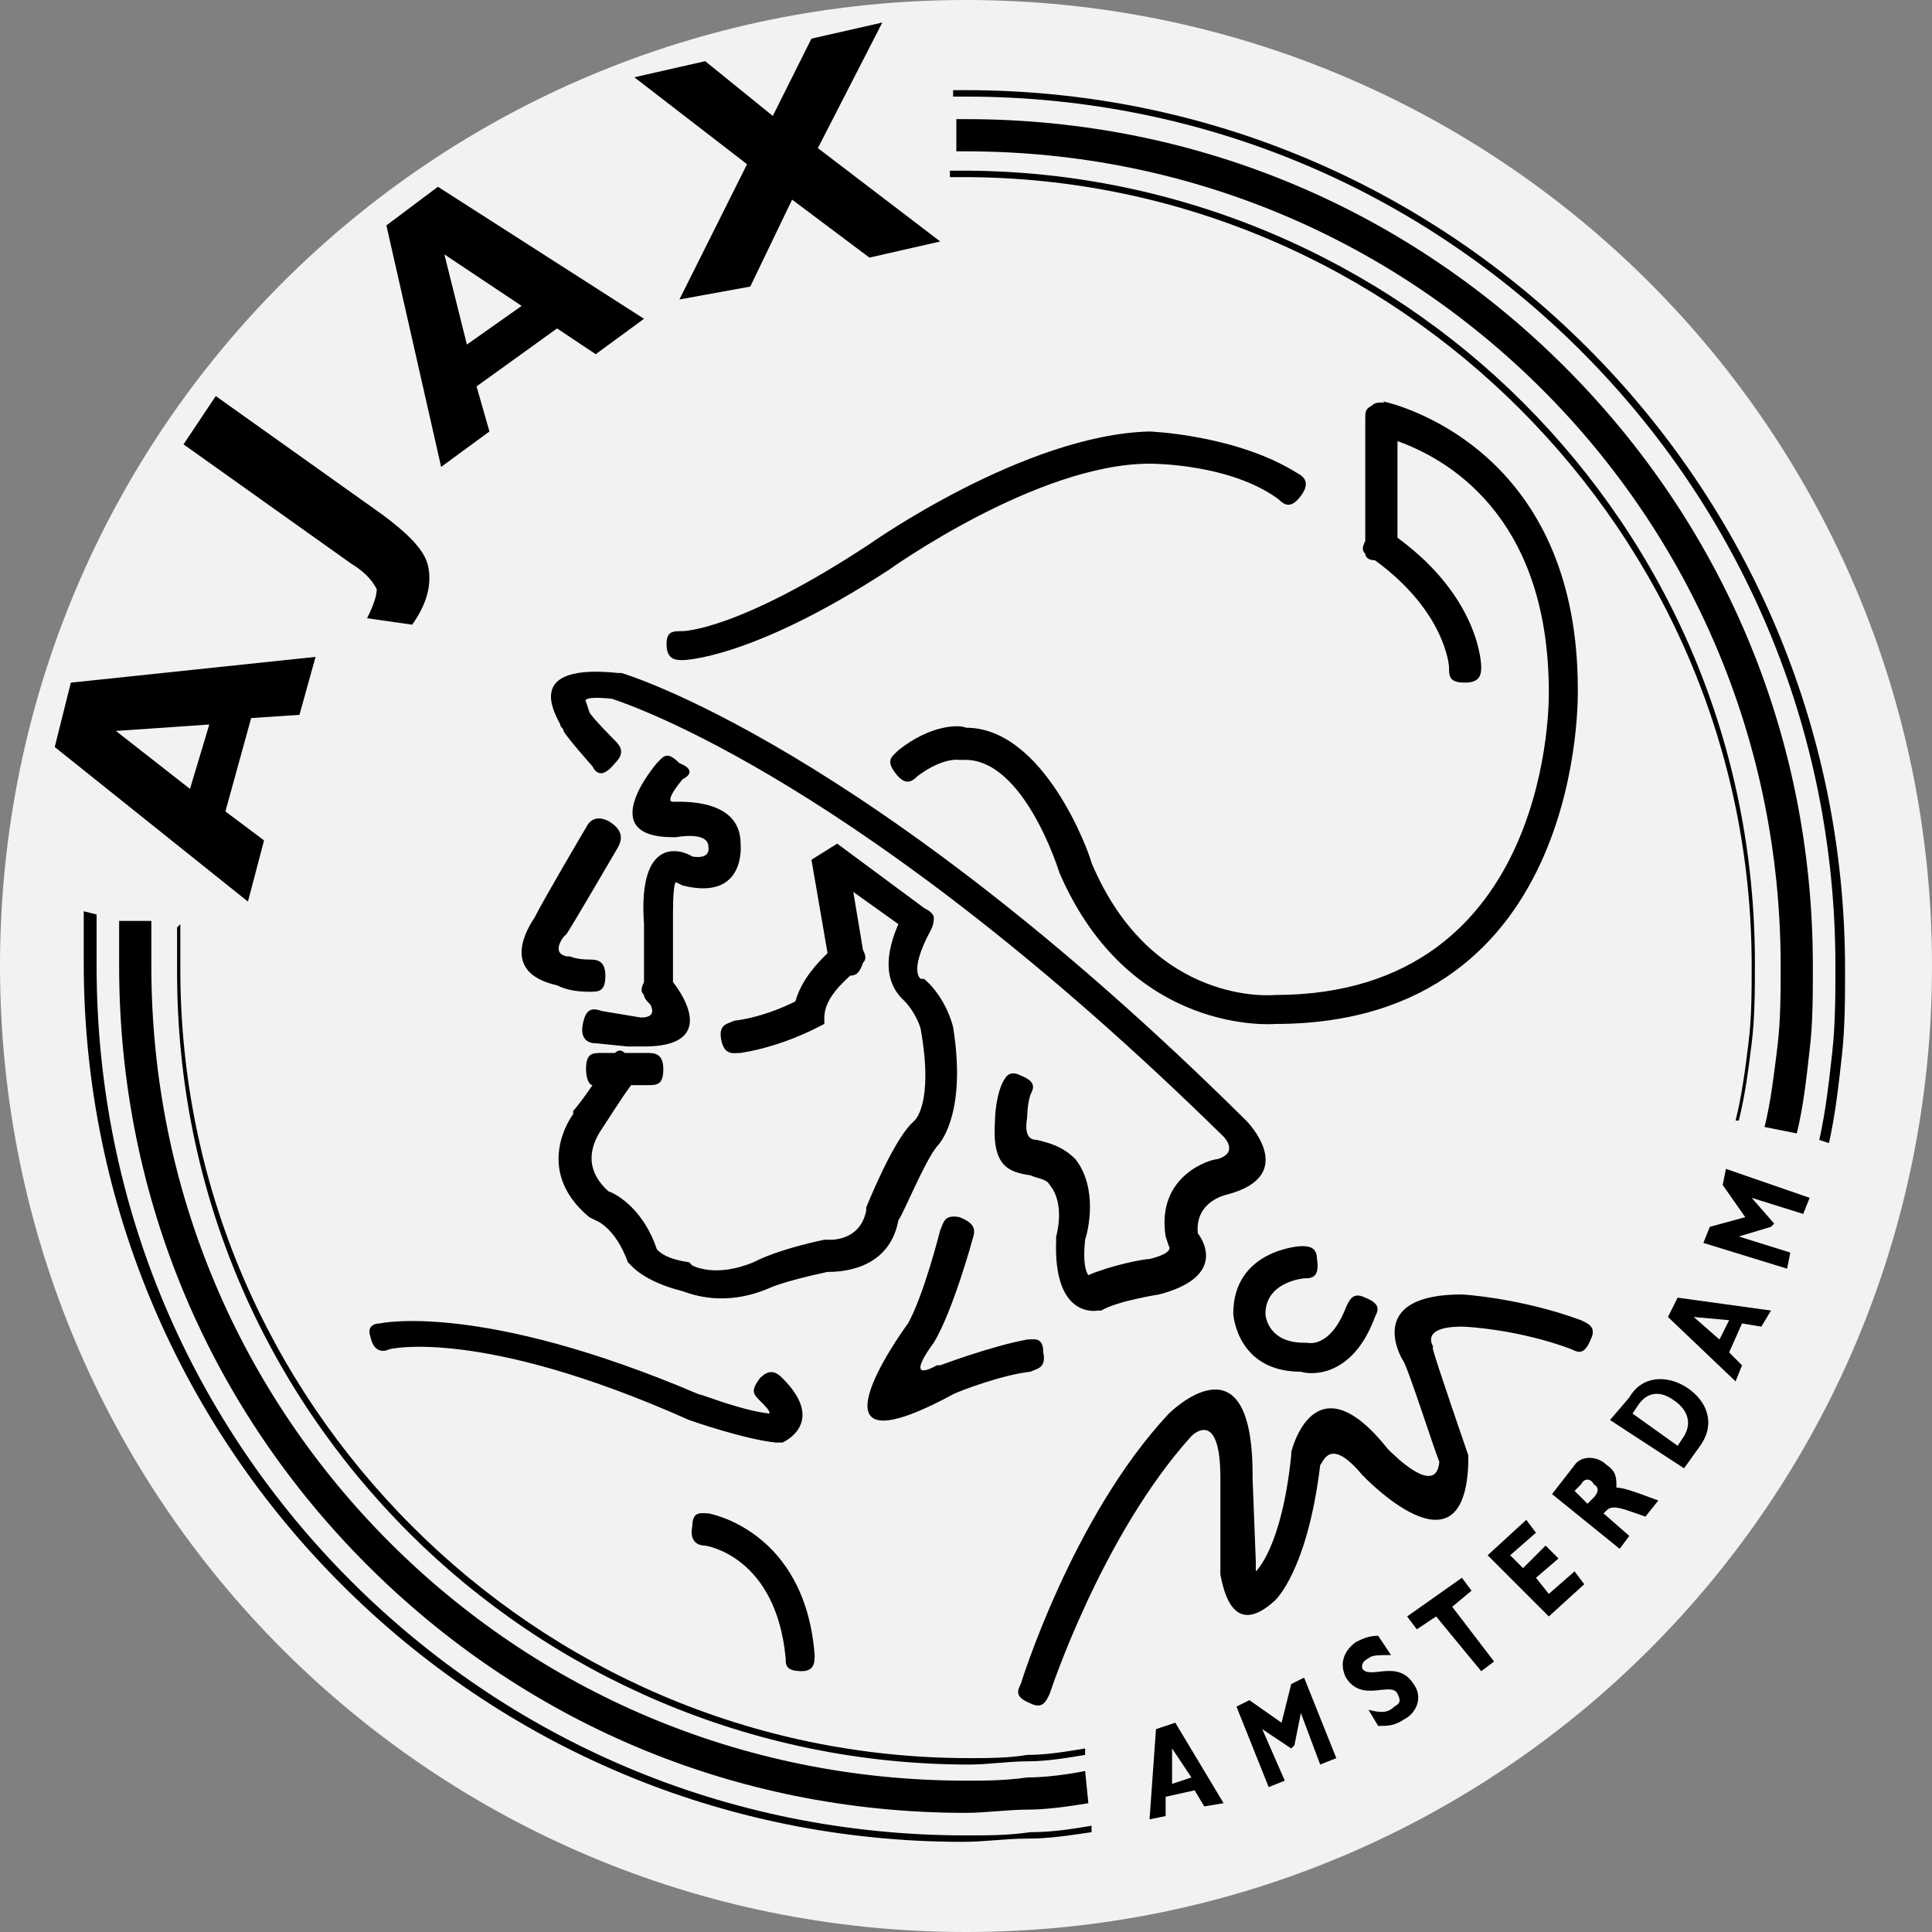 <?xml version="1.0" encoding="UTF-8"?> <svg xmlns="http://www.w3.org/2000/svg" xmlns:xlink="http://www.w3.org/1999/xlink" version="1.1" id="Laag_1" x="0px" y="0px" viewBox="0 0 60 60" style="enable-background:new 0 0 60 60;" xml:space="preserve" width="60" height="60"><rect x="0" y="0" width="60" height="60" fill="#808080" stroke="none"/> <style type="text/css"> .st0{fill-rule:evenodd;clip-rule:evenodd;fill:#F2F2F2;} .st1{fill-rule:evenodd;clip-rule:evenodd;} </style> <g id="Group-43" transform="translate(340, 885)"> <path id="Fill-1" class="st0" d="M-310-825c16.6,0,30-13.4,30-30c0-16.6-13.4-30-30-30c-16.6,0-30,13.4-30,30 C-340-838.4-326.6-825-310-825"></path> <path id="Fill-3" class="st1" d="M-285.2-850c0.2-0.8,0.3-1.7,0.4-2.5c0.1-0.8,0.1-1.7,0.1-2.5c0-7-2.8-13.3-7.4-17.9 c-4.6-4.6-10.9-7.4-17.9-7.4c-0.1,0-0.2,0-0.3,0l0-1c0.1,0,0.2,0,0.3,0c7.3,0,13.8,2.9,18.6,7.7c4.8,4.8,7.7,11.3,7.7,18.6 c0,0.9,0,1.8-0.1,2.6c-0.1,0.9-0.2,1.8-0.4,2.6L-285.2-850z"></path> <path id="Fill-5" class="st1" d="M-286.1-850.2c0.2-0.8,0.3-1.6,0.4-2.4c0.1-0.8,0.1-1.6,0.1-2.4c0-6.7-2.7-12.8-7.2-17.3 c-4.4-4.4-10.5-7.2-17.3-7.2c-0.1,0-0.1,0-0.2,0c-0.1,0-0.1,0-0.2,0l0-0.2c0.1,0,0.1,0,0.2,0c0.1,0,0.1,0,0.2,0 c6.8,0,13,2.8,17.4,7.2c4.5,4.5,7.2,10.6,7.2,17.4c0,0.8,0,1.7-0.1,2.5c-0.1,0.8-0.2,1.6-0.4,2.4L-286.1-850.2z"></path> <path id="Fill-7" class="st1" d="M-283.5-849.6c0.2-0.9,0.3-1.8,0.4-2.7c0.1-0.9,0.1-1.8,0.1-2.7c0-7.5-3-14.2-7.9-19.1 c-4.9-4.9-11.6-7.9-19.1-7.9c-0.1,0-0.1,0-0.2,0c-0.1,0-0.1,0-0.2,0l0-0.2c0.1,0,0.1,0,0.2,0c0.1,0,0.1,0,0.2,0 c7.5,0,14.3,3,19.3,8c4.9,4.9,8,11.7,8,19.3c0,0.9,0,1.8-0.1,2.7c-0.1,0.9-0.2,1.8-0.4,2.7L-283.5-849.6z"></path> <path id="Fill-9" class="st1" d="M-335.3-856.4c0,0.3,0,0.5,0,0.7c0,0.2,0,0.5,0,0.7c0,7,2.8,13.3,7.4,17.9 c4.6,4.6,10.9,7.4,17.9,7.4c0.6,0,1.2,0,1.9-0.1c0.6,0,1.3-0.1,1.8-0.2l0.1,1c-0.6,0.1-1.3,0.2-1.9,0.2c-0.6,0-1.3,0.1-1.9,0.1 c-7.3,0-13.8-2.9-18.6-7.7c-4.8-4.8-7.7-11.3-7.7-18.6c0-0.3,0-0.5,0-0.7c0-0.3,0-0.5,0-0.7L-335.3-856.4z"></path> <path id="Fill-11" class="st1" d="M-334.4-856.3c0,0.2,0,0.4,0,0.7c0,0.2,0,0.4,0,0.7c0,6.7,2.7,12.8,7.2,17.3 c4.4,4.4,10.5,7.2,17.3,7.2c0.6,0,1.2,0,1.8-0.1c0.6,0,1.2-0.1,1.8-0.2l0,0.2c-0.6,0.1-1.2,0.2-1.8,0.2c-0.6,0-1.2,0.1-1.8,0.1 c-6.8,0-13-2.8-17.4-7.2c-4.5-4.5-7.2-10.6-7.2-17.4c0-0.2,0-0.4,0-0.7c0-0.2,0-0.4,0-0.7L-334.4-856.3z"></path> <path id="Fill-13" class="st1" d="M-337-856.6c0,0.3,0,0.5,0,0.8c0,0.3,0,0.5,0,0.8c0,7.5,3,14.2,7.9,19.1 c4.9,4.9,11.6,7.9,19.1,7.9c0.7,0,1.3,0,2-0.1c0.7,0,1.3-0.1,1.9-0.2l0,0.2c-0.7,0.1-1.3,0.2-2,0.2c-0.7,0-1.3,0.1-2,0.1 c-7.5,0-14.3-3-19.3-8c-4.9-4.9-8-11.7-8-19.3c0-0.3,0-0.5,0-0.8c0-0.3,0-0.5,0-0.8L-337-856.6z"></path> <path id="Fill-15" class="st1" d="M-303.5-831.5l-0.6,0.2l-0.2,2.8l0.5-0.1l0-0.6l0.9-0.2l0.3,0.5l0.6-0.1L-303.5-831.5z M-303-829.8l-0.6,0.2l0-1.1L-303-829.8z"></path> <polygon id="Fill-17" class="st1" points="-299.9,-832.7 -299.5,-832.9 -298.5,-830.4 -299,-830.2 -299.6,-831.8 -299.8,-830.8 -299.9,-830.7 -300.8,-831.3 -300.1,-829.7 -300.6,-829.5 -301.6,-832 -301.2,-832.2 -300.2,-831.5 "></polygon> <path id="Fill-19" class="st1" d="M-296.8-833.6c-0.4,0-0.6,0-0.7,0.1c-0.2,0.1-0.2,0.2-0.2,0.3c0.2,0.4,1.1-0.3,1.6,0.5 c0.3,0.4,0.1,0.9-0.3,1.1c-0.3,0.2-0.5,0.2-0.8,0.2l-0.3-0.5c0.4,0.1,0.6,0.1,0.8-0.1c0.2-0.1,0.2-0.2,0.1-0.4 c-0.2-0.4-1.1,0.3-1.6-0.5c-0.2-0.4-0.1-0.8,0.3-1.1c0.2-0.1,0.4-0.2,0.7-0.2L-296.8-833.6z"></path> <polygon id="Fill-21" class="st1" points="-294.3,-835.6 -294.9,-835.1 -293.6,-833.4 -294,-833.1 -295.4,-834.8 -296,-834.4 -296.3,-834.8 -294.6,-836 "></polygon> <polygon id="Fill-23" class="st1" points="-290.8,-835.8 -291.9,-834.8 -293.8,-836.7 -292.6,-837.8 -292.3,-837.4 -293.1,-836.7 -292.7,-836.3 -292,-837 -291.6,-836.6 -292.3,-836 -291.9,-835.5 -291.1,-836.2 "></polygon> <path id="Fill-25" class="st1" d="M-291.8-838.6l2.1,1.7l0.3-0.4l-0.8-0.7l0.1-0.1c0.2-0.2,0.6,0,1.2,0.2l0.4-0.5 c-0.8-0.3-1.1-0.4-1.3-0.4c0-0.3,0-0.5-0.3-0.7c-0.3-0.3-0.8-0.3-1,0L-291.8-838.6z M-291.1-838.7l0.2-0.2c0.1-0.2,0.3-0.2,0.4,0 c0.2,0.1,0.1,0.3,0,0.4l-0.2,0.2L-291.1-838.7z"></path> <path id="Fill-27" class="st1" d="M-290-840.9l2.3,1.5l0.5-0.7c0.5-0.7,0.2-1.4-0.4-1.8c-0.6-0.4-1.4-0.4-1.8,0.3L-290-840.9z M-289.3-841.1l0.2-0.3c0.3-0.4,0.7-0.4,1.1-0.1c0.3,0.2,0.6,0.6,0.3,1.1l-0.2,0.3L-289.3-841.1z"></path> <path id="Fill-29" class="st1" d="M-287.9-844.7l-0.3,0.6l2.1,2l0.2-0.5l-0.4-0.4l0.4-0.9l0.6,0.1l0.3-0.5L-287.9-844.7z M-286.3-844l-0.3,0.6l-0.8-0.7L-286.3-844z"></path> <polygon id="Fill-31" class="st1" points="-286.5,-848.2 -286.4,-848.7 -283.8,-847.8 -284,-847.3 -285.6,-847.8 -284.9,-847 -285,-846.9 -286,-846.6 -284.4,-846.1 -284.5,-845.6 -287.1,-846.4 -286.9,-846.9 -285.8,-847.2 "></polygon> <path id="Fill-33" class="st1" d="M-331.8-858.9l-1.2-0.9l0.8-2.9l1.5-0.1l0.5-1.8l-7.6,0.8l-0.5,2l6,4.8L-331.8-858.9z M-336.4-862.3l2.9-0.2l-0.6,2L-336.4-862.3z"></path> <path id="Fill-35" class="st1" d="M-328.6-865.8c0.2-0.4,0.3-0.7,0.3-0.9c-0.1-0.2-0.3-0.5-0.8-0.8l-5.2-3.7l1-1.5l5.2,3.7 c0.8,0.6,1.3,1.1,1.4,1.6c0.1,0.5,0,1.1-0.5,1.8L-328.6-865.8z"></path> <path id="Fill-37" class="st1" d="M-324.8-871.6l-0.4-1.4l2.5-1.8l1.2,0.8l1.5-1.1l-6.4-4.1l-1.6,1.2l1.7,7.5L-324.8-871.6z M-326.2-877.1l2.4,1.6l-1.7,1.2L-326.2-877.1z"></path> <polygon id="Fill-39" class="st1" points="-318.9,-875.7 -316.8,-879.9 -320.3,-882.6 -318.1,-883.1 -316,-881.4 -314.8,-883.8 -312.6,-884.3 -314.6,-880.4 -310.8,-877.5 -313,-877 -315.4,-878.8 -316.7,-876.1 "></polygon> <path id="Fill-41" class="st1" d="M-318-838c0,0,3,0.5,3.3,4.4c0,0.2,0,0.5-0.4,0.5c-0.5,0-0.5-0.2-0.5-0.4 c-0.3-3.2-2.5-3.5-2.5-3.5c-0.2,0-0.5-0.1-0.4-0.6C-318.5-838.1-318.2-838-318-838L-318-838z M-299.5-845.3c0,0-1.2,0.1-1.2,1.1 c0,0.1,0.1,0.9,1.2,0.9l0.1,0c0,0,0.7,0.2,1.2-1.1c0.1-0.2,0.2-0.5,0.6-0.3c0.5,0.2,0.4,0.4,0.3,0.6c-0.7,1.9-2,1.8-2.3,1.7 c-2,0-2.1-1.8-2.1-1.8v0c0-2,2.1-2.1,2.1-2.1c0.2,0,0.5,0,0.5,0.4C-299-845.3-299.3-845.3-299.5-845.3L-299.5-845.3z M-318.8-865.4 c0,0,1.7,0,5.8-2.7l0,0c0,0,4.8-3.4,8.7-3.5h0c0,0,2.7,0.1,4.6,1.3c0.2,0.1,0.4,0.3,0.1,0.7c-0.3,0.4-0.5,0.3-0.7,0.1 c-1.5-1.1-3.9-1.1-4-1.1c-3.5,0-8.1,3.3-8.1,3.3l0,0c-4.3,2.8-6.4,2.8-6.4,2.8c-0.2,0-0.5,0-0.5-0.5 C-319.3-865.4-319.1-865.4-318.8-865.4L-318.8-865.4z M-320.8-858.7c0,0-1.4,2.4-1.6,2.7l-0.1,0.1c0,0-0.4,0.5,0.1,0.6l0.1,0 c0,0,0.2,0.1,0.6,0.1c0.2,0,0.5,0,0.5,0.5c0,0.5-0.2,0.5-0.5,0.5c-0.5,0-0.8-0.1-1-0.2c-1.8-0.4-0.9-1.8-0.7-2.1 c0.3-0.6,1.6-2.8,1.6-2.8c0.1-0.2,0.3-0.4,0.7-0.2C-320.6-859.2-320.7-858.9-320.8-858.7L-320.8-858.7z M-296.9-872.5 c1.1,0.3,5.9,2,5.9,8.9v0c0,0,0.3,10.4-9.4,10.4h0c0,0-4.5,0.4-6.7-4.7l0,0c0,0-1.1-3.6-3-3.5l-0.1,0c0,0-0.5-0.1-1.3,0.5 c-0.2,0.2-0.4,0.3-0.7-0.1c-0.3-0.4-0.1-0.5,0.1-0.7c1-0.8,1.9-0.8,2.1-0.7c2.4,0,3.8,3.8,3.9,4.2c1.9,4.5,5.7,4.1,5.7,4.1h0 c8.7,0,8.5-9.4,8.5-9.4v0c0-5.6-3.3-7.3-4.7-7.8v3c2.6,1.9,2.6,4,2.6,4c0,0.2,0,0.5-0.5,0.5c-0.5,0-0.5-0.2-0.5-0.5 c0,0-0.1-1.7-2.3-3.3c-0.2,0-0.3-0.1-0.3-0.2c-0.1-0.1-0.1-0.2,0-0.4v-3.5c0-0.1,0-0.1,0-0.3c0-0.2,0-0.3,0.2-0.4 c0.1-0.1,0.2-0.1,0.4-0.1C-297.1-872.6-297-872.5-296.9-872.5L-296.9-872.5z M-309.8-846.5c0,0-0.6,2.2-1.2,3.2l0,0 c0,0-1,1.3,0.1,0.7l0.1,0c0,0,1.6-0.6,2.7-0.8c0.2,0,0.5-0.1,0.5,0.4c0.1,0.5-0.2,0.5-0.4,0.6c-0.9,0.1-2.2,0.6-2.4,0.7 c-4.8,2.6-1.7-1.8-1.4-2.2c0.5-0.9,1-2.9,1-2.9c0.1-0.2,0.1-0.5,0.6-0.4C-309.7-847-309.7-846.8-309.8-846.5L-309.8-846.5z M-321.6-861.2c0,0-0.8-0.9-0.9-1.1c0-0.1-0.1-0.1-0.1-0.2c-0.2-0.4-1.1-1.9,1.8-1.6l0.1,0c0,0,7.6,2.2,19.4,13.9l0,0 c0,0,1.7,1.7-0.6,2.3l0,0c0,0-1,0.2-0.9,1.2c0.3,0.4,0.7,1.4-1.2,1.9l0,0c0,0-1.3,0.2-1.8,0.5l-0.1,0c0,0-1.4,0.3-1.3-2.2l0-0.1 c0,0,0.3-1-0.2-1.6c-0.1-0.2-0.4-0.2-0.6-0.3c-0.7-0.1-1.2-0.3-1.1-1.7c0,0,0-0.6,0.2-1.1c0.1-0.2,0.2-0.5,0.6-0.3 c0.5,0.2,0.4,0.4,0.3,0.6c-0.1,0.3-0.1,0.7-0.1,0.7l0,0c-0.1,0.6,0.1,0.7,0.3,0.7c0.4,0.1,0.8,0.2,1.2,0.6c0.7,0.9,0.4,2.2,0.3,2.5 c-0.1,0.9,0.1,1.1,0.1,1.1c0.7-0.3,1.7-0.5,1.9-0.5c0.8-0.2,0.6-0.4,0.6-0.4l-0.1-0.3c-0.3-1.9,1.4-2.4,1.6-2.4 c0.7-0.2,0.2-0.7,0.2-0.7l0,0c-11.2-11-18.4-13.4-19-13.6c-1-0.1-0.8,0.1-0.8,0.1l0.1,0.3c0,0,0-0.1,0,0c0,0.1,0.8,0.9,0.8,0.9 c0.2,0.2,0.3,0.4,0,0.7C-321.3-860.8-321.5-861-321.6-861.2L-321.6-861.2z M-318.8-860.8c0,0-0.6,0.7-0.3,0.7 c0.3,0,2.1-0.1,2.1,1.3v0c0,0,0.2,1.8-1.8,1.3l-0.2-0.1c0,0-0.1-0.1-0.1,1c0,0,0,0.1,0,0.2l0,0c0,0.1,0,0.1,0,0.2v1.7 c0.4,0.5,1.3,2-0.9,2c-0.1,0-0.1,0-0.2,0c-0.1,0-0.2,0-0.3,0l-1-0.1c-0.2,0-0.5-0.1-0.4-0.6c0.1-0.5,0.3-0.5,0.6-0.4l1.2,0.2 c0.4,0,0.4-0.2,0.3-0.4c-0.1-0.1-0.2-0.2-0.2-0.3c-0.1-0.1-0.1-0.2,0-0.4v-1.8c-0.2-2.8,1.2-2.3,1.5-2.1c0.6,0.1,0.5-0.3,0.5-0.3v0 c0-0.5-1-0.3-1-0.3l-0.1,0c-2.5,0-0.5-2.3-0.5-2.3c0.2-0.2,0.3-0.4,0.7,0C-318.4-861.1-318.6-860.9-318.8-860.8L-318.8-860.8z M-301-836.5L-301-836.5L-301-836.5L-301-836.5c0,0,0,0.4,0,0.3l0,0c0,0,0.8-0.7,1.1-3.6l0-0.1c0,0,0.7-3,3-0.1 c0.2,0.2,1.5,1.5,1.6,0.4c-0.2-0.5-0.9-2.7-1.1-3.1c-0.2-0.3-1.1-2.1,1.8-2.1h0c0,0,1.8,0.1,3.7,0.8c0.2,0.1,0.5,0.2,0.3,0.6 c-0.2,0.5-0.4,0.4-0.6,0.3c-1.6-0.6-3.2-0.7-3.4-0.7c-1.3,0-0.9,0.6-0.9,0.6l0,0.1c0.1,0.4,1.1,3.3,1.1,3.3l0,0.2 c-0.1,3.8-3.3,0.4-3.3,0.4l0,0c-1-1.2-1.2-0.4-1.3-0.3c-0.4,3.3-1.4,4.2-1.4,4.2l0,0c-1.3,1.2-1.6-0.3-1.7-0.8c0-0.1,0-0.1,0-0.2v0 c0-0.1,0-0.1,0-0.2v-2.6c0-2.1-0.8-1.4-0.9-1.3c-2.8,3.1-4.4,8-4.4,8c-0.1,0.2-0.2,0.5-0.6,0.3c-0.5-0.2-0.4-0.4-0.3-0.6 c0,0,1.6-5.2,4.6-8.4l0,0c0,0,2.6-2.6,2.6,1.9c0,0,0,0.1,0,0.1v0v0v0L-301-836.5L-301-836.5z M-313.6-854.7 c-0.2,0.2-0.8,0.7-0.8,1.3l0,0.2l-0.2,0.1c0,0-1.1,0.6-2.4,0.8c-0.2,0-0.5,0.1-0.6-0.4c-0.1-0.5,0.2-0.5,0.4-0.6 c0.8-0.1,1.5-0.4,1.9-0.6c0.2-0.7,0.7-1.2,1-1.5l-0.5-2.9l0.8-0.5l2.7,2c0.2,0.1,0.3,0.2,0.3,0.3c0,0.1,0,0.2-0.1,0.4 c-0.7,1.3-0.3,1.5-0.3,1.5l0.1,0c0.7,0.6,0.9,1.5,0.9,1.5l0,0c0.4,2.5-0.3,3.5-0.5,3.7c-0.4,0.5-1,2-1.2,2.3 c-0.3,1.6-1.9,1.6-2.2,1.6c-1.4,0.3-1.8,0.5-1.8,0.5l0,0c-1.4,0.6-2.4,0.2-2.7,0.1c-1.2-0.3-1.6-0.8-1.6-0.8l-0.1-0.1 c-0.4-1.1-1-1.3-1-1.3l-0.2-0.1c-1.8-1.5-0.5-3.2-0.5-3.2l0-0.1c0.1-0.1,0.4-0.5,0.6-0.8c-0.1,0-0.2-0.2-0.2-0.5 c0-0.5,0.2-0.5,0.5-0.5h0.4c0.1-0.1,0.2-0.1,0.3,0h0.7c0.2,0,0.5,0,0.5,0.5c0,0.5-0.2,0.5-0.5,0.5h-0.5c-0.3,0.4-0.8,1.2-1,1.5 c-0.1,0.2-0.6,1,0.3,1.8c0.3,0.1,1.1,0.6,1.5,1.8c0.1,0.1,0.3,0.3,1,0.4l0.1,0.1c0,0,0.7,0.4,1.9-0.1c0.2-0.1,0.8-0.4,2.2-0.7 l0.1,0c0,0,1,0.1,1.2-0.9l0-0.1c0,0,0.8-2,1.4-2.6l0.1-0.1c0,0,0.6-0.5,0.2-2.8c0-0.1-0.2-0.6-0.5-0.9l0,0 c-0.2-0.2-0.9-0.8-0.2-2.4l-1.4-1l0.3,1.8c0.1,0.2,0.1,0.3,0,0.4C-313.3-854.8-313.4-854.7-313.6-854.7L-313.6-854.7z M-328.2-843.9c0,0,3.1-0.7,9.9,2.2c0.1,0,1.3,0.5,2.2,0.6c0-0.1-0.1-0.2-0.3-0.4c-0.2-0.2-0.3-0.3,0-0.7c0.3-0.3,0.5-0.2,0.7,0 c1.4,1.4,0,2,0,2l-0.2,0c-1-0.1-2.7-0.7-2.7-0.7l0,0c-6.5-2.9-9.3-2.2-9.3-2.2c-0.2,0.1-0.5,0.1-0.6-0.4 C-328.6-843.8-328.4-843.9-328.2-843.9L-328.2-843.9z"></path> </g> </svg> 